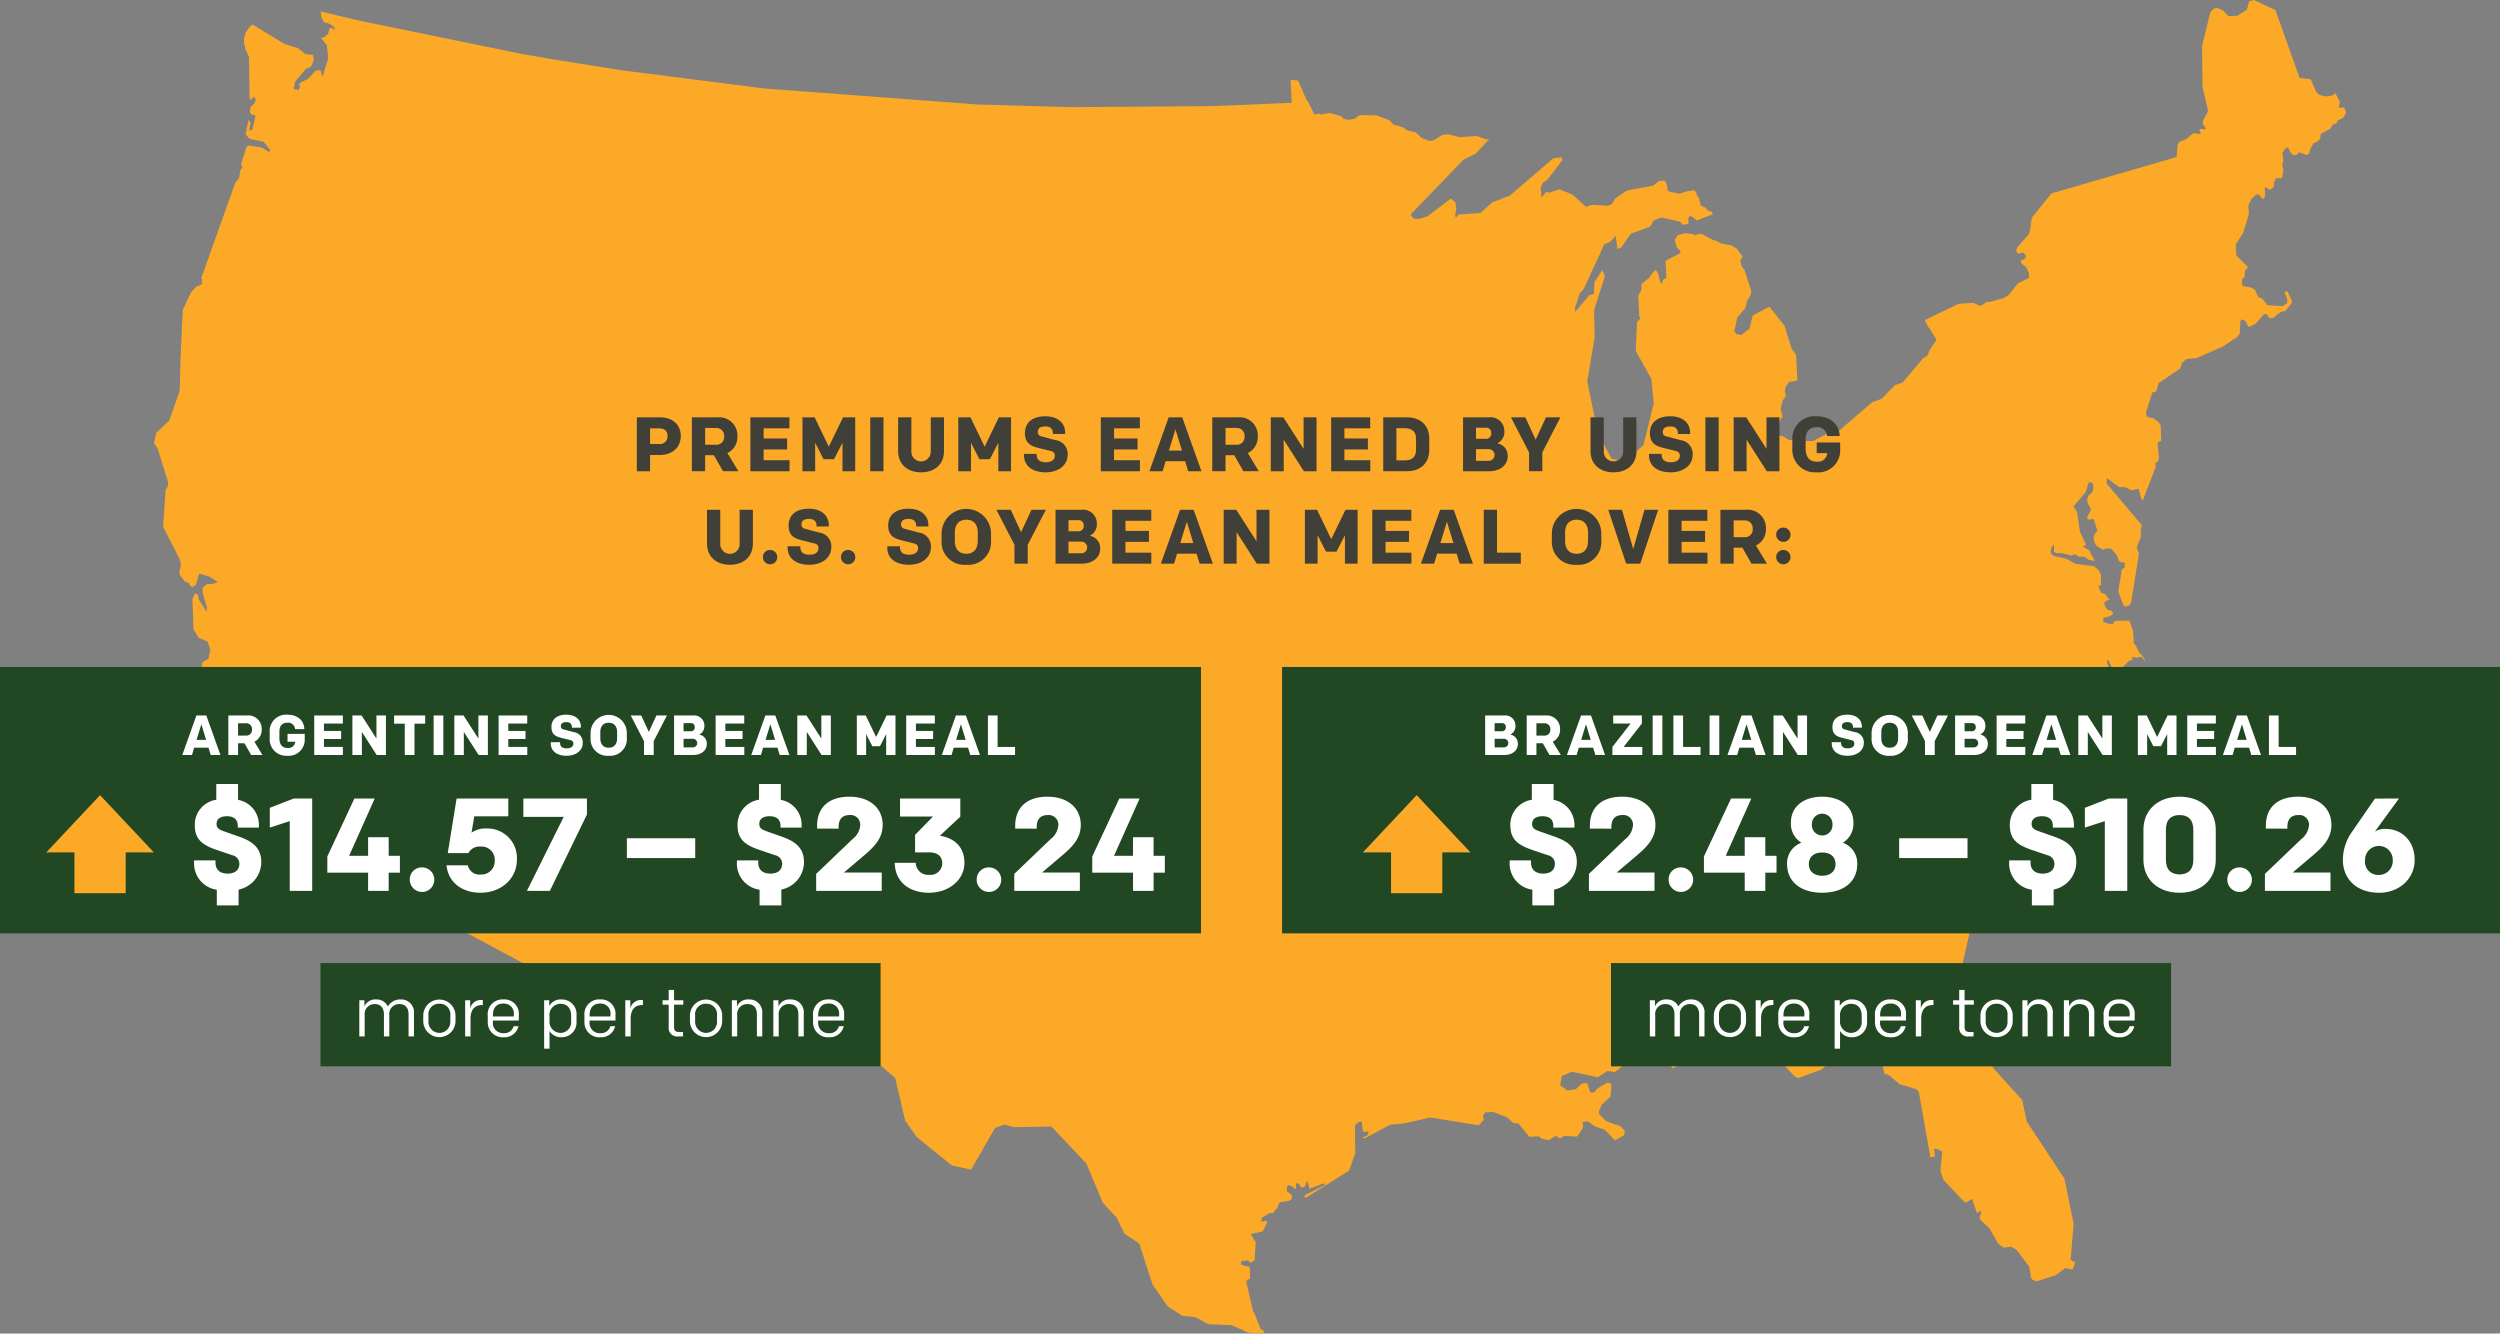 <svg id="Group_312" data-name="Group 312" xmlns="http://www.w3.org/2000/svg" xmlns:xlink="http://www.w3.org/1999/xlink" width="456.295" height="243.388" viewBox="0 0 456.295 243.388">
  <rect x="0" y="0" width="456.295" height="243.388" fill="#808080" stroke="none"/>
  <defs>
    <clipPath id="clip-path">
      <rect id="Rectangle_339" data-name="Rectangle 339" width="456.295" height="243.388" fill="none"/>
    </clipPath>
  </defs>
  <path id="Path_651" data-name="Path 651" d="M292.465,49.3l0,0ZM411.336,0l-.156.047-.68.212-.091.358-.3,1.169-1.8,1.108-1.6.031-.973-1.03-1.059-.447-.67.124-.6.72-1.493,6.131L402,15.881l.994,4.252-.082.39-.847,1.531.026.639v0l.451.623.018.267V23.6l-.993-.041-.125.1.255.794-1.389-.132-.883.727-.34.3-1.34.579-.316.613-.141,2.108-.591.179-21.4,6.22-.844.23-3.47,4.279-.008.023-.555,1.586.381-.724-.125.662-.311,1.578-2.084,2.352-.307.651v.013l.322.616.9-.231.483.353.075.537-.379.423-.474.031-.073.332.007.008.182.369.774.6.542,1.118-.02.9-1.992.927-1.635,2.1-1.041.641-2.458.7-.493-.04-1.239.78-1.264-.584-2.271.147-.031.014-.434.026-6.063,2.909.038.091-.114.06.426.7.179.439.281.311,1.23,2.028.015.029-1.263,1.837-.3.859-.4.406-.433.2-.4.477-3.29,3.874-.157.158-1.369.459-2.365,2.456-1.817.695-6.224,5.353-2.121.412-2.272,1.251-2.509.061-.39-.372-.963.208-.652-.068-1.071-.65-2.033-.39,1.809-3.079.148-.015-.327-1.316L325,74.666l.2-.888.172-.7.586-.793-.023-.033-.164-.88.119-.748.639-.9,1.532-.282-.008-.089-.236-4.584-.329-.483-.53-.745-1.233-4.062v-.005l-.01-.008-2.768-3.5L320,57.532l-.174.249-.475,2.152-1.511,1.2-.9-.155-.39-.494.522-2.522,1.492-1.737.314-1.312.608-.975.166-.813-1.227-3.784-.448-.637-.1-.145-.234-.955.279-.579.2-.1-1.082-1.5v0h-.006l-.952-.618-2-.4-.854-.47-.61-.117-1.779-1.007-.726-.155-.786.286-.273-.209-1.482-.189-1.376.376-.54.9.367,1.306v.016l.728.711-.179.4-2.6,1.348.168,3.123-.566.306-.34.828-.207-.364-.4-1.623-.01,0-.4-.616,0-.011-.527.453-.571.872-1.492,1.282L299.554,53l-.54.948.171,3.746.216.43-.613.651-.244,5.273,2.863,5.1.429,4.461-1.856,7.607-1.54,1.365h.031l-.1.083-.028,0-1.55,1.373-1.127.063-1.5-.385,0,.018-.026-.008-.007-.015L291.419,78.6l-.019-.089-.228-1.763-.114.011v-.021l.109-.008-1.408-6.84-.053-.29,1.349-8.048-.108-4.934,1.975-6.231-.457-1.089-.01,0-1.436,2.18-.1,2.155-.867.267-2.547,3-.075-.594.885-2.721.73-.841,3.829-8.27.373,0,.9-.558.764-.856.272,2.344h0l.007.005.652-.161,1.822-2.593,3.51-1.3.674-1.135,1.416-.529,3.3.755.176.164.439.414.981-.155-.021-.906.214-.563.669.262.629.581,2.927-1.118.039-.063-.171-.347,0,0,0-.006-.673-.252-.521-.573-.018-.021-.8-.325-.32-1.344-.4-.556-.156-.563-.35-.358-.008,0-.205.026-.072.021-.7.1-.052-.015-1.55.478-.119.031-2.107-.47-.2-1.295-.384-.652h-.005l-1.056.132-1.054.819-4.738.872-2.113,1.427-.669,1.05-.629.306-2.992-.164-1.086.363-2.445-2.233h-.015l-2.375-.959-1.838.6-.618-.11-.826,1.054-.15-1.912.47-.881.765-.5,2.658-3.517-.012-.581h-.014v0l-1.583.2-7.9,6.789-3.216,1.245-2.168,1.924-.054.016-3.858.27h-.085l-.455.562-.173-.28.227-1.406-.176-1.119-.807-.662H264.8l-.011,0-4.221,3.222-1.515.477-1.031-.039-.571-.745,9.675-10.022,2.229-1.09,2.474-2.68-.015-.007,0,0-.584.067-.773-.275-.992-.34-2.547.192-.508.036h-.019l-2.1-.55-1.138.163-.005.011,0,.006-1.412.916-.781.168,0-.007-.016.007-.3-.114-1.165-.454-1.077-1.039h0l-1.438-.3-.927-.617-1.729-.525-.679-.74-2.379-.91-.01-.006-3.044-.041h-.013l-.923.68-1.222.171h-.02l-.875-.21-.011-.151-.285-.256-2.15-.628-.34.062-.317.059-.991.164h-.016l-.171-.164h-.01l-.937.143v0l-.016,0-1.186-2.393-.2-.169-1.6-3.622h-.008l-1.333-.111v0l-.014,0,.218,4.182-13.537.563-1.335.039-25.418.187-5.784-.164-11.429-.337L139.614,16.16l-26.047-3.321L100.83,10.813,94.662,9.732,65.742,3.805,58.505,2.092v.013l0,.011.182,1.022.428.9.006.023.846.21.895.525.26.547-.169.11-.381-.367-.4.06-.3,1.056-.672.587-.532.1-.013.15v.006l1,1.185.252,2.4-1,3.294-.12-.052-.209-.89,0-.008-.262-.156-.711.081-1.368,1.49-1.274.628-.47.483.008.01-.008.005.317.2-.317.7-.891-.151.264-1.375,2.034-2.4.666-.179.266-.286.436-.994v-.011l-.127-1-1.358-.146-1.423-1.1-2.414-.735-5.737-3.5-.088-.064-.62.469-.631.937L44.542,7v.018l-.024.9.188.491.062.548.651,1.368.016.039.127,7.7h.005l.135.164.719-.6.281.665-.361.661-.576.548-.177.844H45.6l-.008,0,.128.384.35.241.486,0,.056.3L46.081,23.5l-.241.346-.376-.148.278-1.288V22.4l-.361-.532-.564,2.6v.014l.688.838,2.6.555.047.057,1.181,1.478-.236.323-1.244-.783-2.382-.379-.468.2v.006l-.047.156-.976,3.055.006.007V30l.282.449-.417.654-.214,1.365-.705.93L36.695,50.881l.215.055-.093,1-.946.328-.993,1.082-.985,2.092-.524,1.115-.415,8.739-.153,6-.291.836L30.9,76.748l-.748.709-1.632,1.562,0,.016-.007.007-.414,1.875.587.831.084.12.174.552,1.731,5.552,0,.725-.441.7v.015l-.013,0-.454,6.763,3.079,5.967.176,1.121-.221.817-.091.357.172.577.825,1.1.8.316.14.445.434.264.527-.256.192-.273L36.272,105l.088-.3,1.853.531,1.545,1.023-1.031.351-.882-.016-.857.659v.022h0l-.009.882.79,2.744-.05.75-1.477-2.276-.1-.828-.562-.26-.439,1v.013l-.008.006.169,5.5.928,1.586,1.685.745.478,1.508-.35,1.62-1.088.576v.008h-.008l-.295,1.846,5.17,10.352.745.633-.217,1.6.989.855.514,1.155.026.353-.507.921-.008.016-.27,3.358.2.611,3.436,1.56,1.52,1.269.778-.274.88.336,2.4,1.821.431,1.033,2.759,1.97.413.682.625-.793.623.1,1.457,1.7.013,1.543.121.308,1.942.6,5.021,6.551.578,1.553-.114,4.991,18.373,1.558.062.914,7.677,4.127L114,185.765l.488.047,15.17,1.586,6.041.541.6.062v-.006h.008l.421-4.565,13.485.921,2.111,1.376.947,2.007,1.859.982,1.222,1.981,7.04,6.062L165.2,204.5l2.109,3.019,6.421,5.2,3.512.766.011-.013,4.366-7.614,1.728-.6,1.7.472,6.858-.114,6.376,6.749,3.006,7.17,2.531,2.725,1.4,2.9,2.725,1.819,2.419,7.485,2.765,3.982,2.677,1.728,2.313.211,2.378,1.29,4.311.2,3.037,1.349,2.783.156.012-.016h0l.131-.345-.722-.522-1.094-2.824-.227-.262-1.283-5.586.693-.494v-.007l.021-.016-.034-1.856-.2-.268-1.007-.214-.447-.258.149-.568,1.144-.1.486.449.727-.511v-.017l.015,0,.2-3.239-.916-1.485,2.213-.494.006-.009,0-.006.774-1.587-.122-.388-.9.269.029-.727,1.483-.927.553.076.015-.015.862-1.07.146-.56.3-.393,1.516-.179.587-.361v-.008l.007-.007.085-.7-.928-.7-.026-.737.225-.452.79.3.508.441.128-.1v0l.021-.013-.032-.67.167-.3.35.109.464.716.223.015.478-.264v0l.013-.011.216-.7.22-.156.356,1.334,2.461-.942.358.044-.122.28-3.393,1.7-.008.013-.007,0-.283.414.332.139,7.86-4.939.006-.006.018-.01,1.15-3.219-.086-4.969.179-.205.239-.267.462-.269.379.015.207,1.8h1.1l-.252.647-.9.446v.007l-.023.011.33.133,4.72-2.492.155-.031,2.531-.248,4.392-1,.247-.051,8.839,1.412.023-.013.893-.972-.129-.846.4-.516,1.463-.09,2.536,1.006,1.111,1.008.987.127,1.953,2.4,1.749-.073.5.413,1.329.268,1.2-.767.859.47.74-.475,2.345.127.01-.015h.008l.937-1.394.163-.509-.173-.571.233-.223.8-.082,1.209.912,1.856.628,1.852,1.947,1.663-.926v-.008l.013-.013.166-.726-.809-.894-2.664-.965-1.28-1.331-.021-.4.538-1.267,1.612-1.476.156-2.207-.382-.3-.363-.047-1.68.989-.005,0-.021.011-.8.849-.615-.021-.563-1.7-.377-.052-.61.127-.011.013H288.7l-1.078,1-1.5.252-1.353-.945.275-1.687,1.846-.808,4.745,1.008,1.768-1.155,1.313.213.33-.245,1.319-1,6.391-.277.534-.407.021-.016.675-5.075,1.226,4.812-.268,1.057.275.46,4.416-1.726.013-.011,0,0,1.084-1.412.795-.226.01-.013.005-.006.664-.729.206,0,.08.361-.3,1.194,5.989-1.658.719.136-.005.536-.441.272-.024.012.14.227,7.046,2.417,1.83,2.014.711.415,4.176-1.534.021-.018h0l1.938-1.454.909-.189.021,0,.005-.008.12-.114-.031-.8.7-.7,2.13-.333,1.6.322,3.014,2.336.861.252.335,1.436.836.254,1.908,1.648,3.071.911.449.5,2.087,11.774.115.129.727-.1-.07-.808-.058-.659.683.126.781.437-.319,3.491v.023l.522,1.6,3.834,4.078.335.1,1.08-.673.892,2.583.689-.373.16.091-.3.8-.023.594,1.75,1.7,1.63,2.811.963.7,1.365-.174,1.044.621,2.284,3.078.309,1.975.2.3.768.366,3.526-1.124,1.767-1.323,1.335.3.475-1.308h0l0-.017-.84-.442.541-6.61,0-.017-1.671-8.227-6.864-10.4-.843-3.94-5.142-5.669-6.321-12.341.194-.936-.008,0v0l-.42-2.394,2.479-10.915.441-.187v0h0l-.314-.753.117-.331,1.17-1.006.745-.146.314-.765h0l-1.4-1.667-.153-.368.012-.068L360.9,163l4.558-.932.642-.358,2.675-3.487.328-.073.555-.622.083-.829.018-.242,1.2-.734.031-.02.467-.621.221-.285v-.005l.195-1.028-.509-.735.025-.023.7-.836,1.267-3.165,1.723-1.378v-.005l.005-.008.068-.7,2.173-.93.971-.413,2.367-1.894.041-.9.4-.9.428-.626.464-1.368.006-.028,3.214-3.017,1.172-.361,1.725-.522,1.78-1.887.049-.9-.3-.978h-.02l-1.236.056-.631.486-.049.325-.158-.338-.12-.8.494-.8.088-.662.522-.8-.008-.007-.392-.254-.263-.182v.008l-1.738-.3-.7-.12,1.747-.4.716-1,.55.837h.011l.434-.059.132-.026.6.522h0l1.394-.39.7-.659.851-2.059.643-.705-.734-2.083-.807-.742h-.006l-.467.947-.314,1.62-.12.032-.415-.5-.626-1.729h-.005v0l-3.288,1.459-.9.034-.994-3.1.2-.431.916,1.81.076.036.508.237.743-.189,1.679-1.712.566-.08-.1-.556.924.111.789-.174.732.919.005.011-.005-.125-.508-.958h-.006v0l-.171-.171-.516-.514-.536-1.2-.007-.008h-.005l-.353-.314-.146-2.4-.656-1.816v0l-2.5.037-.308.148-.221.439-.847-.071-.867-.322-.052-.719,1.343-.379.518-.413-.336-.526,0,0-.777-.186-.443-.751-.109-.538.47-.407.5-.1-.007-.008h.005l-.8-1.045-.74-.253-.35-.817-.154-.36.486-.252-.008-1.789-.342-.84h0l-.941-.785-3.4-.454-1.583-.885-2.464-.568-.3-.335-.049-.128-.093-.249.184-.94.431-.371-.018,1.275-.008.038.008.008.376.226,1.057,0,1.668.441.785-.226.617.413,1.031.031.888.576,1.03.218-1.067-2.03h0l-.006-.01-1.189-.646.647-.229-.013-.161-1.077-2.282-.543-3.665v-.01l-.653-.945,2.258-2.627.521-1.757.3-.053.392.213.174.267-.055.839-.194.574-.605.505-.311.853.108.5.054.235.463.64.044.561-.687,1.329v.011l.338.334.748-.158.21.194.615,1.973-.488.608-.2.569.057.719.013,0,.4.8,1.108.768,1.106-.263.605.134,1.005,1.274.3.906.01,0v0l.393.246.685.078-.021.856-.522.375-.649,4.039.956,2.507.373.265.667-.241.351-.481,1.43-8.971-.4-1.21.747-1.835-.028-1.215.224-.924-.008-.011-6.419-7.6,0-1,2.29,1.638,1.171.031,1.037.587,1.341-.3.456,1.762,0,.007h.007l.2.27.067.1.008.015,2.394-6.2-.166-.525.587-.522.147-.425-.218-2.29-.034-.42.052-.182.078-.229.325.034.212-.184-.1-2.78,0,0-.352-.579-.927-.7-1.06-.212-.207-.229-.156-.561.015-.078,1.151-3.641.734-.211.389-1.49.008.005,3.985-2.7.3-1,.514-.451.3-.26.888-.093.989-.088,4.709-2.077,2.546-1.657.1-.056.182-.25.331-.438.1-2.2.148-.273.064-.111.663.216.56,1.084.011.024.272-.057.229-.032.921-.516.437-.514.989-1.119.482-.059.577.786.407-.075.275-.032.47-.387.9-.693.47-.091.29-.041,1.171-1.368.024-.091.092-.314-.773-1.666-.005-.023-.233-.187-.237.124-.109.046v.011l.493,1.441-.033.519-.013.063-.828.537-1.137-.07-1.654-.12-.976-1.246-.675-.234-.605-1.313-.329-.195-.39-.244-1.342-.189-.223-.18-.109-.695.151-.563.352-.3.12-1.21.514-.519v-.013l-2.137-2.17-.109-2.032,1.374-2.127,1.03-3.413-.1-1.189-.023-.265.563-1.262.851-.825.475-.033.7.773.263.011.233-.66v0l-.078-1.269.272-.153.533.467.316-.106.483-.385.141-1.025.342-.6.9.022.2-.2.218-1.275v-.011l-.2-.87.179-.97v0l-.164-1.3.428-.7.368-.288.263.006.371.812.493.548.623-.016.515-.47,1.422.484.454-.382.133-.708.625-1.068.584-.208.618-.61.1-.851,1.791-1,.283-.628.8-.381.268-.5.916-.421.519-.815v-.008l-.033-.612-.375-.511-.794.124-.046-.311.176-.816-.95-1.825v.008l.023.382-.5.275-1.116.179-1.212-.282-.532-.463-1.047-2.4-2.027-.223-4.4-12.393L411.359,0Z" fill="#fba927"/>
  <g id="Group_311" data-name="Group 311">
    <g id="Group_310" data-name="Group 310" clip-path="url(#clip-path)">
      <path id="Path_652" data-name="Path 652" d="M118.649,83.044v2.965h-2.418V76.172h4.2c2.319,0,3.822,1.335,3.822,3.4s-1.531,3.471-3.822,3.471Zm1.644-4.862h-1.644v2.853h1.644a1.37,1.37,0,0,0,1.546-1.462c0-.843-.478-1.391-1.546-1.391" fill="#414038"/>
      <path id="Path_653" data-name="Path 653" d="M130.291,83.086H128.7v2.922h-2.418V76.172h4.624a3.328,3.328,0,0,1,3.682,3.47,3.236,3.236,0,0,1-1.827,3.05l2.01,3.316h-2.811Zm.337-4.975H128.7v3.063h1.925a1.4,1.4,0,0,0,1.546-1.5,1.422,1.422,0,0,0-1.546-1.56" fill="#414038"/>
      <path id="Path_654" data-name="Path 654" d="M136.958,76.172h7.125v2.01h-4.707v1.841h4.286v2.009h-4.286V84H144.1v2.01h-7.14Z" fill="#414038"/>
      <path id="Path_655" data-name="Path 655" d="M153.869,76.172h2.221v9.837h-2.32v-5.2l-1.546,3.007h-1.911l-1.531-3.007v5.2h-2.319V76.172h2.22l2.586,5.354Z" fill="#414038"/>
      <rect id="Rectangle_328" data-name="Rectangle 328" width="2.417" height="9.837" transform="translate(158.835 76.172)" fill="#414038"/>
      <path id="Path_656" data-name="Path 656" d="M169.884,76.172H172.3v6.169c0,2.305-1.616,3.865-4.188,3.865s-4.188-1.56-4.188-3.865V76.172h2.418V82.4a1.771,1.771,0,1,0,3.541,0Z" fill="#414038"/>
      <path id="Path_657" data-name="Path 657" d="M182.313,76.172h2.221v9.837h-2.32v-5.2l-1.545,3.007h-1.912l-1.531-3.007v5.2h-2.319V76.172h2.22l2.586,5.354Z" fill="#414038"/>
      <path id="Path_658" data-name="Path 658" d="M190.85,86.206c-2.361,0-3.949-1.125-3.949-3.106v-.267h2.318v.2c0,.829.534,1.336,1.645,1.336,1,0,1.658-.408,1.658-1.167a.808.808,0,0,0-.675-.871l-2.459-.618c-1.532-.38-2.319-1.055-2.319-2.656,0-1.953,1.391-3.078,3.724-3.078,2.206,0,3.612,1.195,3.612,2.994v.238H192.17v-.169c0-.66-.365-1.208-1.377-1.208-.842,0-1.377.295-1.377,1a.749.749,0,0,0,.632.8l2.614.7a2.527,2.527,0,0,1,2.207,2.656c0,1.968-1.743,3.219-4.019,3.219" fill="#414038"/>
      <path id="Path_659" data-name="Path 659" d="M200.918,76.172h7.125v2.01h-4.707v1.841h4.286v2.009h-4.286V84h4.722v2.01h-7.14Z" fill="#414038"/>
      <path id="Path_660" data-name="Path 660" d="M216.312,84.181h-3.556l-.548,1.828h-2.417l3.513-9.837h2.474l3.513,9.837h-2.417Zm-2.965-1.938h2.375l-1.181-3.894Z" fill="#414038"/>
      <path id="Path_661" data-name="Path 661" d="M225.27,83.086h-1.588v2.922h-2.418V76.172h4.624a3.328,3.328,0,0,1,3.682,3.47,3.236,3.236,0,0,1-1.827,3.05l2.01,3.316h-2.811Zm.337-4.975h-1.925v3.063h1.925a1.4,1.4,0,0,0,1.546-1.5,1.422,1.422,0,0,0-1.546-1.56" fill="#414038"/>
      <path id="Path_662" data-name="Path 662" d="M237.979,86.009,234.3,80.261v5.748h-2.361V76.172h2.291l3.7,5.748V76.172h2.361v9.837Z" fill="#414038"/>
      <path id="Path_663" data-name="Path 663" d="M242.959,76.172h7.125v2.01h-4.707v1.841h4.286v2.009h-4.286V84H250.1v2.01h-7.14Z" fill="#414038"/>
      <path id="Path_664" data-name="Path 664" d="M256.765,76.172c2.712,0,4.1,1.645,4.1,3.907V82.1c0,2.263-1.392,3.905-4.1,3.905h-4.3V76.172Zm1.687,3.892c0-1.25-.661-1.91-2.122-1.91h-1.462v5.874h1.462c1.461,0,2.122-.66,2.122-1.911Z" fill="#414038"/>
      <path id="Path_665" data-name="Path 665" d="M271.8,86.009H267.03V76.172h4.708a2.525,2.525,0,0,1,2.839,2.516,2.325,2.325,0,0,1-1.293,2.234,2.274,2.274,0,0,1,1.9,2.333c0,1.687-1.448,2.754-3.387,2.754m-.605-5.916a.937.937,0,0,0,.984-1.055.912.912,0,0,0-1.012-.968h-1.77v2.023Zm.478,1.883h-2.276v2.137h2.318a1.069,1.069,0,1,0-.042-2.137" fill="#414038"/>
      <path id="Path_666" data-name="Path 666" d="M281.5,82.566v3.442H279.08V82.566l-3.3-6.395H278.4l1.884,4.089,1.883-4.089H284.8Z" fill="#414038"/>
      <path id="Path_667" data-name="Path 667" d="M296.26,76.172h2.417v6.169c0,2.305-1.616,3.865-4.188,3.865s-4.188-1.56-4.188-3.865V76.172h2.418V82.4a1.771,1.771,0,1,0,3.541,0Z" fill="#414038"/>
      <path id="Path_668" data-name="Path 668" d="M304.923,86.206c-2.361,0-3.949-1.125-3.949-3.106v-.267h2.318v.2c0,.829.534,1.336,1.645,1.336,1,0,1.658-.408,1.658-1.167a.808.808,0,0,0-.675-.871l-2.459-.618c-1.532-.38-2.319-1.055-2.319-2.656,0-1.953,1.391-3.078,3.724-3.078,2.206,0,3.612,1.195,3.612,2.994v.238h-2.235v-.169c0-.66-.365-1.208-1.377-1.208-.842,0-1.377.295-1.377,1a.749.749,0,0,0,.632.8l2.614.7a2.527,2.527,0,0,1,2.207,2.656c0,1.968-1.743,3.219-4.019,3.219" fill="#414038"/>
      <rect id="Rectangle_329" data-name="Rectangle 329" width="2.417" height="9.837" transform="translate(311.265 76.172)" fill="#414038"/>
      <path id="Path_669" data-name="Path 669" d="M322.468,86.009l-3.682-5.748v5.748h-2.361V76.172h2.291l3.7,5.748V76.172h2.361v9.837Z" fill="#414038"/>
      <path id="Path_670" data-name="Path 670" d="M333.464,79.572a1.722,1.722,0,0,0-1.869-1.6c-1.35,0-2.038.746-2.038,2.305v1.546c0,1.419.562,2.445,2.038,2.445a1.69,1.69,0,0,0,1.9-1.56H331.58V80.753h4.286v1.391a3.992,3.992,0,0,1-4.328,4.062,4.125,4.125,0,0,1-4.4-4.442V80.387a4.089,4.089,0,0,1,4.385-4.413c2.627,0,4.187,1.5,4.244,3.6Z" fill="#414038"/>
      <path id="Path_671" data-name="Path 671" d="M135,93.045h2.416v6.169c0,2.305-1.616,3.864-4.188,3.864s-4.188-1.559-4.188-3.864V93.045h2.419v6.226a1.771,1.771,0,1,0,3.541,0Z" fill="#414038"/>
      <path id="Path_672" data-name="Path 672" d="M140.571,100.38a1.307,1.307,0,1,1-1.32,1.308,1.274,1.274,0,0,1,1.32-1.308" fill="#414038"/>
      <path id="Path_673" data-name="Path 673" d="M147.713,103.078c-2.361,0-3.949-1.124-3.949-3.105v-.267h2.318v.2c0,.829.534,1.335,1.645,1.335,1,0,1.658-.407,1.658-1.166a.808.808,0,0,0-.675-.871l-2.459-.619c-1.532-.379-2.319-1.054-2.319-2.655,0-1.954,1.391-3.078,3.724-3.078,2.206,0,3.612,1.194,3.612,2.993v.239h-2.235v-.169c0-.66-.365-1.208-1.377-1.208-.842,0-1.377.295-1.377,1a.75.75,0,0,0,.632.8l2.614.7a2.527,2.527,0,0,1,2.207,2.656c0,1.968-1.743,3.218-4.019,3.218" fill="#414038"/>
      <path id="Path_674" data-name="Path 674" d="M154.814,100.38a1.307,1.307,0,1,1-1.32,1.308,1.274,1.274,0,0,1,1.32-1.308" fill="#414038"/>
      <path id="Path_675" data-name="Path 675" d="M165.893,103.078c-2.361,0-3.949-1.124-3.949-3.105v-.267h2.318v.2c0,.829.534,1.335,1.645,1.335,1,0,1.658-.407,1.658-1.166a.808.808,0,0,0-.675-.871l-2.459-.619c-1.532-.379-2.319-1.054-2.319-2.655,0-1.954,1.391-3.078,3.724-3.078,2.206,0,3.612,1.194,3.612,2.993v.239h-2.235v-.169c0-.66-.365-1.208-1.377-1.208-.842,0-1.377.295-1.377,1a.75.75,0,0,0,.632.8l2.614.7a2.527,2.527,0,0,1,2.207,2.656c0,1.968-1.743,3.218-4.019,3.218" fill="#414038"/>
      <path id="Path_676" data-name="Path 676" d="M176.368,103.079a4.169,4.169,0,0,1-4.511-4.483V97.332a4.512,4.512,0,0,1,9.023,0V98.6a4.169,4.169,0,0,1-4.512,4.483m0-8.222c-1.4,0-2.094.942-2.094,2.347v1.518c0,1.406.689,2.348,2.094,2.348s2.094-.942,2.094-2.348V97.2c0-1.4-.689-2.347-2.094-2.347" fill="#414038"/>
      <path id="Path_677" data-name="Path 677" d="M187.574,99.439v3.443h-2.417V99.439l-3.3-6.394h2.628l1.884,4.089,1.883-4.089h2.628Z" fill="#414038"/>
      <path id="Path_678" data-name="Path 678" d="M197.417,102.882h-4.765V93.045h4.707a2.526,2.526,0,0,1,2.84,2.515,2.327,2.327,0,0,1-1.293,2.235,2.273,2.273,0,0,1,1.9,2.332c0,1.687-1.448,2.755-3.386,2.755m-.606-5.916a.937.937,0,0,0,.985-1.055.913.913,0,0,0-1.013-.969h-1.769v2.024Zm.479,1.883h-2.276v2.136h2.317a1.069,1.069,0,1,0-.041-2.136" fill="#414038"/>
      <path id="Path_679" data-name="Path 679" d="M203,93.045h7.125v2.009h-4.707V96.9H209.7V98.9h-4.286v1.968h4.722v2.01H203Z" fill="#414038"/>
      <path id="Path_680" data-name="Path 680" d="M218.394,101.054h-3.556l-.548,1.828h-2.417l3.513-9.837h2.474l3.513,9.837h-2.417Zm-2.965-1.939H217.8l-1.181-3.893Z" fill="#414038"/>
      <path id="Path_681" data-name="Path 681" d="M229.388,102.882l-3.682-5.748v5.748h-2.361V93.045h2.291l3.7,5.747V93.045h2.361v9.837Z" fill="#414038"/>
      <path id="Path_682" data-name="Path 682" d="M245.572,93.045h2.221v9.837h-2.32v-5.2l-1.546,3.008h-1.911l-1.531-3.008v5.2h-2.319V93.045h2.22l2.586,5.354Z" fill="#414038"/>
      <path id="Path_683" data-name="Path 683" d="M250.468,93.045h7.125v2.009h-4.707V96.9h4.286V98.9h-4.286v1.968h4.722v2.01h-7.14Z" fill="#414038"/>
      <path id="Path_684" data-name="Path 684" d="M265.862,101.054h-3.556l-.548,1.828h-2.417l3.513-9.837h2.474l3.513,9.837h-2.417ZM262.9,99.115h2.375l-1.181-3.893Z" fill="#414038"/>
      <path id="Path_685" data-name="Path 685" d="M273.232,93.045v7.827h4.342v2.01h-6.76V93.045Z" fill="#414038"/>
      <path id="Path_686" data-name="Path 686" d="M287.754,103.079a4.169,4.169,0,0,1-4.511-4.483V97.332a4.512,4.512,0,0,1,9.023,0V98.6a4.169,4.169,0,0,1-4.512,4.483m0-8.222c-1.4,0-2.094.942-2.094,2.347v1.518c0,1.406.689,2.348,2.094,2.348s2.094-.942,2.094-2.348V97.2c0-1.4-.689-2.347-2.094-2.347" fill="#414038"/>
      <path id="Path_687" data-name="Path 687" d="M299.382,102.882H296.8l-3.26-9.837h2.5l2.052,7.181,2.052-7.181h2.5Z" fill="#414038"/>
      <path id="Path_688" data-name="Path 688" d="M304.5,93.045h7.125v2.009H306.92V96.9h4.286V98.9H306.92v1.968h4.722v2.01H304.5Z" fill="#414038"/>
      <path id="Path_689" data-name="Path 689" d="M318.014,99.96h-1.588v2.922h-2.418V93.046h4.624a3.328,3.328,0,0,1,3.682,3.47,3.236,3.236,0,0,1-1.827,3.05l2.01,3.316h-2.811Zm.337-4.976h-1.925v3.064h1.925a1.4,1.4,0,0,0,1.546-1.5,1.423,1.423,0,0,0-1.546-1.561" fill="#414038"/>
      <path id="Path_690" data-name="Path 690" d="M325.509,96.291a1.307,1.307,0,1,1-1.32,1.307,1.274,1.274,0,0,1,1.32-1.307m0,4.089a1.307,1.307,0,1,1-1.32,1.308,1.274,1.274,0,0,1,1.32-1.308" fill="#414038"/>
      <rect id="Rectangle_330" data-name="Rectangle 330" width="102.224" height="18.846" transform="translate(58.493 175.78)" fill="#214822"/>
      <path id="Path_691" data-name="Path 691" d="M65.581,182.571h.928v1.12a2.167,2.167,0,0,1,2.176-1.274,2.212,2.212,0,0,1,2.1,1.288,2.618,2.618,0,0,1,2.4-1.288,2.334,2.334,0,0,1,2.369,2.588v4.16H74.57v-4.019c0-1.12-.553-1.88-1.635-1.88a1.8,1.8,0,0,0-1.88,2.023v3.876h-.979v-4.019c0-1.12-.554-1.88-1.636-1.88a1.8,1.8,0,0,0-1.88,2.023v3.876h-.979Z" fill="#fff"/>
      <path id="Path_692" data-name="Path 692" d="M77.253,186.409v-1.082a2.943,2.943,0,0,1,5.885,0v1.082a2.943,2.943,0,0,1-5.885,0M80.2,183.2a1.92,1.92,0,0,0-2,2.138V186.4a2,2,0,1,0,3.993,0V185.34a1.92,1.92,0,0,0-2-2.138" fill="#fff"/>
      <path id="Path_693" data-name="Path 693" d="M84.9,182.571h.915v1.52a1.955,1.955,0,0,1,2.15-1.559h.155v.915h-.194c-1.249,0-2.047.824-2.047,2.485v3.233H84.9Z" fill="#fff"/>
      <path id="Path_694" data-name="Path 694" d="M89.024,186.448v-1.056a2.694,2.694,0,0,1,2.872-2.975,2.623,2.623,0,0,1,2.795,2.873v.978H89.964v.232a1.859,1.859,0,0,0,1.971,2.073A1.747,1.747,0,0,0,93.75,187.3h.876a2.6,2.6,0,0,1-2.691,2.022,2.721,2.721,0,0,1-2.911-2.872m.94-.927h3.813v-.31a1.806,1.806,0,0,0-1.881-2.046c-1.416,0-1.932.939-1.932,2.15Z" fill="#fff"/>
      <path id="Path_695" data-name="Path 695" d="M99.314,191.406v-8.835h.928v1.03a2.457,2.457,0,0,1,2.228-1.184,2.689,2.689,0,0,1,2.756,2.949v1a2.705,2.705,0,0,1-2.73,2.949,2.468,2.468,0,0,1-2.2-1.133v3.22Zm4.933-6c0-1.21-.579-2.189-1.944-2.189a2.022,2.022,0,0,0-2.01,2.266v.851a2.039,2.039,0,0,0,2.022,2.189,1.961,1.961,0,0,0,1.932-2.189Z" fill="#fff"/>
      <path id="Path_696" data-name="Path 696" d="M106.671,186.448v-1.056a2.694,2.694,0,0,1,2.871-2.975,2.623,2.623,0,0,1,2.795,2.873v.978H107.61v.232a1.859,1.859,0,0,0,1.971,2.073A1.747,1.747,0,0,0,111.4,187.3h.876a2.6,2.6,0,0,1-2.691,2.022,2.72,2.72,0,0,1-2.91-2.872m.939-.927h3.813v-.31a1.806,1.806,0,0,0-1.881-2.046c-1.416,0-1.932.939-1.932,2.15Z" fill="#fff"/>
      <path id="Path_697" data-name="Path 697" d="M114.127,182.571h.914v1.52a1.957,1.957,0,0,1,2.151-1.559h.155v.915h-.194c-1.249,0-2.047.824-2.047,2.485v3.233h-.979Z" fill="#fff"/>
      <path id="Path_698" data-name="Path 698" d="M123.838,189.165a1.556,1.556,0,0,1-1.79-1.751V183.37h-1.12v-.8h1.12v-1.893h.978v1.893h1.688v.8h-1.688v4.044c0,.669.246.952.98.952h.656v.8Z" fill="#fff"/>
      <path id="Path_699" data-name="Path 699" d="M125.926,186.409v-1.082a2.943,2.943,0,0,1,5.885,0v1.082a2.943,2.943,0,0,1-5.885,0m2.948-3.207a1.92,1.92,0,0,0-2,2.138V186.4a2,2,0,1,0,3.993,0V185.34a1.92,1.92,0,0,0-2-2.138" fill="#fff"/>
      <path id="Path_700" data-name="Path 700" d="M133.577,182.571h.928v1.12a2.2,2.2,0,0,1,2.2-1.274,2.34,2.34,0,0,1,2.421,2.588v4.16h-.979v-4.019c0-1.12-.5-1.88-1.687-1.88a1.813,1.813,0,0,0-1.906,2.023v3.876h-.979Z" fill="#fff"/>
      <path id="Path_701" data-name="Path 701" d="M141.15,182.571h.928v1.12a2.2,2.2,0,0,1,2.2-1.274,2.34,2.34,0,0,1,2.421,2.588v4.16h-.979v-4.019c0-1.12-.5-1.88-1.687-1.88a1.813,1.813,0,0,0-1.906,2.023v3.876h-.979Z" fill="#fff"/>
      <path id="Path_702" data-name="Path 702" d="M148.4,186.448v-1.056a2.694,2.694,0,0,1,2.871-2.975,2.623,2.623,0,0,1,2.795,2.873v.978h-4.727v.232a1.859,1.859,0,0,0,1.971,2.073,1.747,1.747,0,0,0,1.815-1.275H154a2.6,2.6,0,0,1-2.691,2.022,2.72,2.72,0,0,1-2.91-2.872m.939-.927h3.813v-.31a1.806,1.806,0,0,0-1.881-2.046c-1.416,0-1.932.939-1.932,2.15Z" fill="#fff"/>
      <rect id="Rectangle_331" data-name="Rectangle 331" width="102.224" height="18.846" transform="translate(294.038 175.78)" fill="#214822"/>
      <path id="Path_703" data-name="Path 703" d="M301.126,182.571h.928v1.12a2.168,2.168,0,0,1,2.176-1.274,2.212,2.212,0,0,1,2.1,1.288,2.618,2.618,0,0,1,2.4-1.288,2.334,2.334,0,0,1,2.369,2.588v4.16h-.979v-4.019c0-1.12-.553-1.88-1.635-1.88a1.8,1.8,0,0,0-1.88,2.023v3.876h-.979v-4.019c0-1.12-.554-1.88-1.636-1.88a1.8,1.8,0,0,0-1.88,2.023v3.876h-.979Z" fill="#fff"/>
      <path id="Path_704" data-name="Path 704" d="M312.8,186.409v-1.082a2.943,2.943,0,0,1,5.885,0v1.082a2.943,2.943,0,0,1-5.885,0m2.948-3.207a1.92,1.92,0,0,0-2,2.138V186.4a2,2,0,1,0,3.993,0V185.34a1.92,1.92,0,0,0-2-2.138" fill="#fff"/>
      <path id="Path_705" data-name="Path 705" d="M320.447,182.571h.915v1.52a1.955,1.955,0,0,1,2.15-1.559h.155v.915h-.194c-1.249,0-2.047.824-2.047,2.485v3.233h-.979Z" fill="#fff"/>
      <path id="Path_706" data-name="Path 706" d="M324.569,186.448v-1.056a2.694,2.694,0,0,1,2.872-2.975,2.623,2.623,0,0,1,2.795,2.873v.978h-4.727v.232a1.859,1.859,0,0,0,1.971,2.073A1.747,1.747,0,0,0,329.3,187.3h.876a2.6,2.6,0,0,1-2.691,2.022,2.721,2.721,0,0,1-2.911-2.872m.94-.927h3.813v-.31a1.806,1.806,0,0,0-1.881-2.046c-1.416,0-1.932.939-1.932,2.15Z" fill="#fff"/>
      <path id="Path_707" data-name="Path 707" d="M334.859,191.406v-8.835h.928v1.03a2.457,2.457,0,0,1,2.228-1.184,2.689,2.689,0,0,1,2.756,2.949v1a2.705,2.705,0,0,1-2.73,2.949,2.468,2.468,0,0,1-2.2-1.133v3.22Zm4.933-6c0-1.21-.579-2.189-1.944-2.189a2.022,2.022,0,0,0-2.01,2.266v.851a2.039,2.039,0,0,0,2.022,2.189,1.961,1.961,0,0,0,1.932-2.189Z" fill="#fff"/>
      <path id="Path_708" data-name="Path 708" d="M342.216,186.448v-1.056a2.694,2.694,0,0,1,2.871-2.975,2.623,2.623,0,0,1,2.795,2.873v.978h-4.727v.232a1.859,1.859,0,0,0,1.971,2.073,1.747,1.747,0,0,0,1.815-1.275h.876a2.6,2.6,0,0,1-2.691,2.022,2.72,2.72,0,0,1-2.91-2.872m.939-.927h3.813v-.31a1.806,1.806,0,0,0-1.881-2.046c-1.416,0-1.932.939-1.932,2.15Z" fill="#fff"/>
      <path id="Path_709" data-name="Path 709" d="M349.672,182.571h.914v1.52a1.957,1.957,0,0,1,2.151-1.559h.155v.915H352.7c-1.249,0-2.047.824-2.047,2.485v3.233h-.979Z" fill="#fff"/>
      <path id="Path_710" data-name="Path 710" d="M359.383,189.165a1.556,1.556,0,0,1-1.79-1.751V183.37h-1.12v-.8h1.12v-1.893h.978v1.893h1.688v.8h-1.688v4.044c0,.669.246.952.98.952h.656v.8Z" fill="#fff"/>
      <path id="Path_711" data-name="Path 711" d="M361.471,186.409v-1.082a2.943,2.943,0,0,1,5.885,0v1.082a2.943,2.943,0,0,1-5.885,0m2.948-3.207a1.92,1.92,0,0,0-2,2.138V186.4a2,2,0,1,0,3.993,0V185.34a1.92,1.92,0,0,0-2-2.138" fill="#fff"/>
      <path id="Path_712" data-name="Path 712" d="M369.122,182.571h.928v1.12a2.2,2.2,0,0,1,2.2-1.274,2.34,2.34,0,0,1,2.421,2.588v4.16h-.979v-4.019c0-1.12-.5-1.88-1.687-1.88a1.813,1.813,0,0,0-1.906,2.023v3.876h-.979Z" fill="#fff"/>
      <path id="Path_713" data-name="Path 713" d="M376.7,182.571h.928v1.12a2.2,2.2,0,0,1,2.2-1.274,2.34,2.34,0,0,1,2.421,2.588v4.16h-.979v-4.019c0-1.12-.5-1.88-1.687-1.88a1.813,1.813,0,0,0-1.906,2.023v3.876H376.7Z" fill="#fff"/>
      <path id="Path_714" data-name="Path 714" d="M383.948,186.448v-1.056a2.694,2.694,0,0,1,2.871-2.975,2.623,2.623,0,0,1,2.8,2.873v.978h-4.727v.232a1.859,1.859,0,0,0,1.971,2.073,1.747,1.747,0,0,0,1.815-1.275h.876a2.6,2.6,0,0,1-2.691,2.022,2.72,2.72,0,0,1-2.91-2.872m.939-.927H388.7v-.31a1.806,1.806,0,0,0-1.881-2.046c-1.416,0-1.932.939-1.932,2.15Z" fill="#fff"/>
      <rect id="Rectangle_332" data-name="Rectangle 332" width="219.21" height="48.626" transform="translate(0 121.733)" fill="#214822"/>
      <path id="Path_715" data-name="Path 715" d="M43.544,162.363v2.89H39.57v-2.866a4.806,4.806,0,0,1-4.14-4.984v-.361h3.9v.385c0,1.349.843,2.023,2.239,2.023,1.252,0,2.12-.626,2.12-1.782a1.574,1.574,0,0,0-1.253-1.565l-2.913-.987c-2.529-.867-3.973-1.878-3.973-4.5a4.6,4.6,0,0,1,3.925-4.646V143.1h3.972v2.89a4.618,4.618,0,0,1,3.805,4.647v.41H43.4v-.337c0-1.108-.7-1.734-1.974-1.734-1.156,0-1.9.457-1.9,1.42,0,.771.53,1.035,1.251,1.3l2.746.963c2.239.795,4.166,1.853,4.166,4.72a5.154,5.154,0,0,1-4.142,4.983" fill="#fff"/>
      <path id="Path_716" data-name="Path 716" d="M52.883,162.6V149.868l-3.636,1.179v-3.611l4.335-1.685h3.4V162.6Z" fill="#fff"/>
      <path id="Path_717" data-name="Path 717" d="M68.389,145.75,63.718,156.2h3.467v-3.394h3.756V156.2h2.047v3.082H70.941V162.6H67.185v-3.323H59.744V156.32l4.937-10.57Z" fill="#fff"/>
      <path id="Path_718" data-name="Path 718" d="M77.054,158.318a2.24,2.24,0,1,1-2.263,2.239,2.183,2.183,0,0,1,2.263-2.239" fill="#fff"/>
      <path id="Path_719" data-name="Path 719" d="M87.7,162.941c-3.034,0-5.827-1.588-6.212-5.007h3.9a2.14,2.14,0,0,0,2.312,1.685,2.446,2.446,0,0,0,2.6-2.576,2.4,2.4,0,0,0-2.553-2.529,2.3,2.3,0,0,0-2.263,1.2H81.724l1.614-9.966h9.439V149H86.564l-.505,2.986a4.444,4.444,0,0,1,2.769-.772,5.386,5.386,0,0,1,5.514,5.707c0,3.323-2.721,6.019-6.646,6.019" fill="#fff"/>
      <path id="Path_720" data-name="Path 720" d="M107.126,148.663,100.358,162.6H96.17l6.718-13.507H95.521V145.75h11.605Z" fill="#fff"/>
      <rect id="Rectangle_333" data-name="Rectangle 333" width="12.472" height="3.612" transform="translate(114.418 152.997)" fill="#fff"/>
      <path id="Path_721" data-name="Path 721" d="M142.611,162.363v2.89h-3.974v-2.866a4.806,4.806,0,0,1-4.14-4.984v-.361h3.9v.385c0,1.349.843,2.023,2.239,2.023,1.252,0,2.12-.626,2.12-1.782A1.574,1.574,0,0,0,141.5,156.1l-2.913-.987c-2.529-.867-3.973-1.878-3.973-4.5a4.6,4.6,0,0,1,3.925-4.646V143.1h3.972v2.89a4.618,4.618,0,0,1,3.8,4.647v.41h-3.853v-.337c0-1.108-.7-1.734-1.974-1.734-1.156,0-1.9.457-1.9,1.42,0,.771.53,1.035,1.251,1.3l2.746.963c2.239.795,4.166,1.853,4.166,4.72a5.154,5.154,0,0,1-4.142,4.983" fill="#fff"/>
      <path id="Path_722" data-name="Path 722" d="M149.133,151.239v-.506c0-3.491,2.287-5.321,5.9-5.321,3.637,0,6.069,2.023,6.069,5.153,0,2.6-1.758,4.19-3.588,5.731l-3.491,2.962h6.91V162.6H148.964V159.5l6.646-6.357a3.578,3.578,0,0,0,1.4-2.551,1.764,1.764,0,0,0-1.95-1.83c-1.372,0-2,.818-2,2.167v.312Z" fill="#fff"/>
      <path id="Path_723" data-name="Path 723" d="M164.277,145.75h11v3.3l-3.733,3.491c2.312.361,4.479,1.758,4.479,4.936s-2.89,5.465-6.453,5.465c-3.443,0-6.212-1.83-6.26-5.465h3.828a2.242,2.242,0,0,0,2.456,2.191,2.133,2.133,0,0,0,2.384-2.071c0-1.252-.77-2.023-2.408-2.023h-2.552v-3.2l3.275-3.347h-6.02Z" fill="#fff"/>
      <path id="Path_724" data-name="Path 724" d="M180.527,158.318a2.24,2.24,0,1,1-2.263,2.239,2.183,2.183,0,0,1,2.263-2.239" fill="#fff"/>
      <path id="Path_725" data-name="Path 725" d="M185.293,151.239v-.506c0-3.491,2.287-5.321,5.9-5.321,3.637,0,6.069,2.023,6.069,5.153,0,2.6-1.758,4.19-3.588,5.731l-3.491,2.962h6.91V162.6H185.124V159.5l6.646-6.357a3.578,3.578,0,0,0,1.4-2.551,1.764,1.764,0,0,0-1.95-1.83c-1.372,0-2,.818-2,2.167v.312Z" fill="#fff"/>
      <path id="Path_726" data-name="Path 726" d="M208,145.75,203.326,156.2h3.467v-3.394h3.756V156.2H212.6v3.082h-2.047V162.6h-3.756v-3.323h-7.441V156.32l4.937-10.57Z" fill="#fff"/>
      <path id="Path_727" data-name="Path 727" d="M38.05,136.459H35.443l-.4,1.339H33.271l2.575-7.21h1.812l2.575,7.21H38.462Zm-2.174-1.422h1.741l-.865-2.853Z" fill="#fff"/>
      <path id="Path_728" data-name="Path 728" d="M44.614,135.656H43.45V137.8H41.678v-7.21h3.389a2.439,2.439,0,0,1,2.7,2.544,2.37,2.37,0,0,1-1.339,2.235L47.9,137.8H45.84Zm.247-3.646H43.45v2.245h1.411a1.026,1.026,0,0,0,1.133-1.1,1.042,1.042,0,0,0-1.133-1.143" fill="#fff"/>
      <path id="Path_729" data-name="Path 729" d="M53.857,133.081a1.26,1.26,0,0,0-1.369-1.175c-.989,0-1.494.546-1.494,1.69v1.132c0,1.041.412,1.792,1.494,1.792a1.239,1.239,0,0,0,1.39-1.143h-1.4v-1.432h3.142v1.021a2.926,2.926,0,0,1-3.173,2.976,3.023,3.023,0,0,1-3.224-3.255v-1.009a3,3,0,0,1,3.214-3.234c1.926,0,3.069,1.1,3.11,2.637Z" fill="#fff"/>
      <path id="Path_730" data-name="Path 730" d="M57.352,130.588h5.223v1.473H59.123v1.349h3.142v1.473H59.123v1.442h3.461V137.8H57.352Z" fill="#fff"/>
      <path id="Path_731" data-name="Path 731" d="M68.747,137.8l-2.7-4.213V137.8H64.318v-7.21H66l2.709,4.213v-4.213h1.73v7.21Z" fill="#fff"/>
      <path id="Path_732" data-name="Path 732" d="M77.6,130.588v1.493H75.651V137.8H73.879v-5.717H71.933v-1.493Z" fill="#fff"/>
      <rect id="Rectangle_334" data-name="Rectangle 334" width="1.771" height="7.21" transform="translate(79.146 130.588)" fill="#fff"/>
      <path id="Path_733" data-name="Path 733" d="M87.356,137.8l-2.7-4.213V137.8H82.927v-7.21h1.679l2.709,4.213v-4.213h1.73v7.21Z" fill="#fff"/>
      <path id="Path_734" data-name="Path 734" d="M91.005,130.588h5.223v1.473H92.776v1.349h3.142v1.473H92.776v1.442h3.461V137.8H91.005Z" fill="#fff"/>
      <path id="Path_735" data-name="Path 735" d="M103.421,137.942c-1.73,0-2.895-.824-2.895-2.275v-.2h1.7v.146c0,.607.391.977,1.205.977.731,0,1.216-.3,1.216-.853a.592.592,0,0,0-.5-.639l-1.8-.454c-1.123-.278-1.7-.771-1.7-1.946,0-1.432,1.02-2.255,2.73-2.255,1.617,0,2.646.875,2.646,2.193v.175h-1.637v-.124c0-.484-.268-.886-1.009-.886-.618,0-1.01.217-1.01.732a.548.548,0,0,0,.464.587l1.915.514a1.853,1.853,0,0,1,1.617,1.948c0,1.441-1.276,2.358-2.945,2.358" fill="#fff"/>
      <path id="Path_736" data-name="Path 736" d="M111.1,137.942a3.056,3.056,0,0,1-3.307-3.286v-.927a3.307,3.307,0,0,1,6.613,0v.927a3.055,3.055,0,0,1-3.306,3.286m0-6.025c-1.03,0-1.535.689-1.535,1.72v1.112c0,1.03.5,1.72,1.535,1.72s1.534-.69,1.534-1.72v-1.112c0-1.031-.505-1.72-1.534-1.72" fill="#fff"/>
      <path id="Path_737" data-name="Path 737" d="M119.31,135.275V137.8h-1.771v-2.523l-2.421-4.687h1.926l1.38,3,1.38-3h1.926Z" fill="#fff"/>
      <path id="Path_738" data-name="Path 738" d="M126.524,137.8h-3.492v-7.21h3.45a1.851,1.851,0,0,1,2.081,1.844,1.7,1.7,0,0,1-.947,1.638,1.666,1.666,0,0,1,1.389,1.709c0,1.236-1.06,2.019-2.481,2.019m-.444-4.336a.686.686,0,0,0,.721-.772.668.668,0,0,0-.741-.711h-1.3v1.483Zm.351,1.38h-1.669v1.565h1.7a.783.783,0,1,0-.03-1.565" fill="#fff"/>
      <path id="Path_739" data-name="Path 739" d="M130.616,130.588h5.223v1.473h-3.452v1.349h3.142v1.473h-3.142v1.442h3.461V137.8h-5.232Z" fill="#fff"/>
      <path id="Path_740" data-name="Path 740" d="M141.9,136.459H139.29l-.4,1.339h-1.771l2.575-7.21h1.812l2.575,7.21h-1.771Zm-2.174-1.422h1.741l-.865-2.853Z" fill="#fff"/>
      <path id="Path_741" data-name="Path 741" d="M149.954,137.8l-2.7-4.213V137.8h-1.731v-7.21H147.2l2.709,4.213v-4.213h1.73v7.21Z" fill="#fff"/>
      <path id="Path_742" data-name="Path 742" d="M161.814,130.588h1.628v7.21h-1.7v-3.811l-1.133,2.205h-1.4l-1.123-2.205V137.8h-1.7v-7.21h1.628l1.895,3.925Z" fill="#fff"/>
      <path id="Path_743" data-name="Path 743" d="M165.4,130.588h5.223v1.473h-3.452v1.349h3.142v1.473h-3.142v1.442h3.461V137.8H165.4Z" fill="#fff"/>
      <path id="Path_744" data-name="Path 744" d="M176.684,136.459h-2.607l-.4,1.339H171.9l2.575-7.21h1.812l2.575,7.21H177.1Zm-2.174-1.422h1.741l-.865-2.853Z" fill="#fff"/>
      <path id="Path_745" data-name="Path 745" d="M182.083,130.588v5.737h3.183V137.8h-4.954v-7.21Z" fill="#fff"/>
      <path id="Path_746" data-name="Path 746" d="M28.087,155.583l-9.824-10.452L8.44,155.583h5.147v7.442h9.354v-7.442Z" fill="#fba927"/>
      <rect id="Rectangle_335" data-name="Rectangle 335" width="222.291" height="48.626" transform="translate(234.004 121.733)" fill="#214822"/>
      <path id="Path_747" data-name="Path 747" d="M274.559,137.8h-3.492v-7.21h3.45a1.851,1.851,0,0,1,2.081,1.844,1.7,1.7,0,0,1-.947,1.638,1.666,1.666,0,0,1,1.389,1.709c0,1.236-1.06,2.019-2.481,2.019m-.444-4.336a.686.686,0,0,0,.721-.772.668.668,0,0,0-.741-.711h-1.3v1.483Zm.351,1.38H272.8v1.565h1.7a.783.783,0,1,0-.03-1.565" fill="#fff"/>
      <path id="Path_748" data-name="Path 748" d="M281.586,135.656h-1.164V137.8H278.65v-7.21h3.389a2.439,2.439,0,0,1,2.7,2.544,2.37,2.37,0,0,1-1.339,2.235l1.474,2.431h-2.06Zm.247-3.646h-1.411v2.245h1.411a1.026,1.026,0,0,0,1.133-1.1,1.042,1.042,0,0,0-1.133-1.143" fill="#fff"/>
      <path id="Path_749" data-name="Path 749" d="M290.767,136.459H288.16l-.4,1.339h-1.771l2.575-7.21h1.812l2.575,7.21h-1.771Zm-2.174-1.422h1.741l-.865-2.853Z" fill="#fff"/>
      <path id="Path_750" data-name="Path 750" d="M294.437,130.588h5.232v1.473l-3.326,4.264h3.409V137.8h-5.459v-1.473l3.317-4.264h-3.173Z" fill="#fff"/>
      <rect id="Rectangle_336" data-name="Rectangle 336" width="1.771" height="7.21" transform="translate(301.641 130.588)" fill="#fff"/>
      <path id="Path_751" data-name="Path 751" d="M307.193,130.588v5.737h3.183V137.8h-4.954v-7.21Z" fill="#fff"/>
      <rect id="Rectangle_337" data-name="Rectangle 337" width="1.771" height="7.21" transform="translate(312.027 130.588)" fill="#fff"/>
      <path id="Path_752" data-name="Path 752" d="M320.073,136.459h-2.607l-.4,1.339h-1.771l2.575-7.21h1.812l2.575,7.21h-1.771Zm-2.174-1.422h1.741l-.865-2.853Z" fill="#fff"/>
      <path id="Path_753" data-name="Path 753" d="M328.129,137.8l-2.7-4.213V137.8H323.7v-7.21h1.679l2.709,4.213v-4.213h1.73v7.21Z" fill="#fff"/>
      <path id="Path_754" data-name="Path 754" d="M337.23,137.942c-1.73,0-2.9-.824-2.9-2.275v-.2h1.7v.146c0,.607.391.977,1.2.977.731,0,1.216-.3,1.216-.853a.592.592,0,0,0-.495-.639l-1.8-.454c-1.123-.278-1.7-.771-1.7-1.946,0-1.432,1.02-2.255,2.73-2.255,1.617,0,2.646.875,2.646,2.193v.175H338.2v-.124c0-.484-.268-.886-1.009-.886-.618,0-1.01.217-1.01.732a.548.548,0,0,0,.464.587l1.915.514a1.853,1.853,0,0,1,1.617,1.948c0,1.441-1.276,2.358-2.945,2.358" fill="#fff"/>
      <path id="Path_755" data-name="Path 755" d="M344.907,137.942a3.056,3.056,0,0,1-3.307-3.286v-.927a3.307,3.307,0,0,1,6.613,0v.927a3.055,3.055,0,0,1-3.306,3.286m0-6.025c-1.03,0-1.535.689-1.535,1.72v1.112c0,1.03.505,1.72,1.535,1.72s1.534-.69,1.534-1.72v-1.112c0-1.031-.505-1.72-1.534-1.72" fill="#fff"/>
      <path id="Path_756" data-name="Path 756" d="M353.119,135.275V137.8h-1.771v-2.523l-2.421-4.687h1.926l1.38,3,1.38-3h1.926Z" fill="#fff"/>
      <path id="Path_757" data-name="Path 757" d="M360.332,137.8H356.84v-7.21h3.45a1.851,1.851,0,0,1,2.081,1.844,1.7,1.7,0,0,1-.947,1.638,1.666,1.666,0,0,1,1.389,1.709c0,1.236-1.06,2.019-2.481,2.019m-.444-4.336a.686.686,0,0,0,.721-.772.668.668,0,0,0-.741-.711h-1.3v1.483Zm.351,1.38H358.57v1.565h1.7a.783.783,0,1,0-.03-1.565" fill="#fff"/>
      <path id="Path_758" data-name="Path 758" d="M364.423,130.588h5.223v1.473h-3.452v1.349h3.142v1.473h-3.142v1.442h3.461V137.8h-5.232Z" fill="#fff"/>
      <path id="Path_759" data-name="Path 759" d="M375.706,136.459H373.1l-.4,1.339h-1.771l2.575-7.21h1.812l2.575,7.21h-1.771Zm-2.174-1.422h1.741l-.865-2.853Z" fill="#fff"/>
      <path id="Path_760" data-name="Path 760" d="M383.762,137.8l-2.7-4.213V137.8h-1.731v-7.21h1.679l2.709,4.213v-4.213h1.73v7.21Z" fill="#fff"/>
      <path id="Path_761" data-name="Path 761" d="M395.622,130.588h1.628v7.21h-1.7v-3.811l-1.133,2.205h-1.4l-1.123-2.205V137.8h-1.7v-7.21h1.628l1.895,3.925Z" fill="#fff"/>
      <path id="Path_762" data-name="Path 762" d="M399.21,130.588h5.223v1.473h-3.452v1.349h3.142v1.473h-3.142v1.442h3.461V137.8H399.21Z" fill="#fff"/>
      <path id="Path_763" data-name="Path 763" d="M410.493,136.459h-2.607l-.4,1.339h-1.771l2.575-7.21H410.1l2.575,7.21H410.9Zm-2.174-1.422h1.741l-.865-2.853Z" fill="#fff"/>
      <path id="Path_764" data-name="Path 764" d="M415.892,130.588v5.737h3.183V137.8h-4.954v-7.21Z" fill="#fff"/>
      <path id="Path_765" data-name="Path 765" d="M283.655,162.363v2.89h-3.974v-2.866a4.806,4.806,0,0,1-4.14-4.984v-.361h3.9v.385c0,1.349.843,2.023,2.239,2.023,1.252,0,2.12-.626,2.12-1.782a1.574,1.574,0,0,0-1.253-1.565l-2.913-.987c-2.529-.867-3.973-1.878-3.973-4.5a4.6,4.6,0,0,1,3.925-4.646V143.1h3.972v2.89a4.618,4.618,0,0,1,3.8,4.647v.41H283.51v-.337c0-1.108-.7-1.734-1.974-1.734-1.156,0-1.9.457-1.9,1.42,0,.771.53,1.035,1.251,1.3l2.746.963c2.239.795,4.166,1.853,4.166,4.72a5.154,5.154,0,0,1-4.142,4.983" fill="#fff"/>
      <path id="Path_766" data-name="Path 766" d="M290.177,151.239v-.506c0-3.491,2.287-5.321,5.9-5.321,3.637,0,6.069,2.023,6.069,5.153,0,2.6-1.758,4.19-3.588,5.731l-3.491,2.962h6.91V162.6H290.008V159.5l6.646-6.357a3.578,3.578,0,0,0,1.4-2.551,1.764,1.764,0,0,0-1.95-1.83c-1.372,0-2,.818-2,2.167v.312Z" fill="#fff"/>
      <path id="Path_767" data-name="Path 767" d="M306.813,158.318a2.24,2.24,0,1,1-2.263,2.239,2.183,2.183,0,0,1,2.263-2.239" fill="#fff"/>
      <path id="Path_768" data-name="Path 768" d="M319.646,145.75,314.975,156.2h3.467v-3.394H322.2V156.2h2.047v3.082H322.2V162.6h-3.756v-3.323H311V156.32l4.937-10.57Z" fill="#fff"/>
      <path id="Path_769" data-name="Path 769" d="M326.17,157.764a3.988,3.988,0,0,1,2.624-3.949,4.051,4.051,0,0,1-1.926-3.635c0-3.106,2.5-4.768,5.706-4.768s5.707,1.662,5.707,4.768a4.05,4.05,0,0,1-1.927,3.635,3.988,3.988,0,0,1,2.625,3.949c0,3.13-2.48,5.177-6.4,5.177s-6.4-2.047-6.4-5.177m8.837-.024c0-1.4-.964-2.143-2.433-2.143s-2.432.747-2.432,2.143c0,1.373,1.06,2.1,2.432,2.1s2.433-.723,2.433-2.1m-.554-7.247a1.881,1.881,0,1,0-3.757,0,1.882,1.882,0,1,0,3.757,0" fill="#fff"/>
      <rect id="Rectangle_338" data-name="Rectangle 338" width="12.472" height="3.612" transform="translate(346.632 152.997)" fill="#fff"/>
      <path id="Path_770" data-name="Path 770" d="M374.825,162.363v2.89h-3.974v-2.866a4.806,4.806,0,0,1-4.14-4.984v-.361h3.9v.385c0,1.349.843,2.023,2.239,2.023,1.252,0,2.12-.626,2.12-1.782a1.574,1.574,0,0,0-1.253-1.565l-2.913-.987c-2.529-.867-3.973-1.878-3.973-4.5a4.6,4.6,0,0,1,3.925-4.646V143.1h3.972v2.89a4.618,4.618,0,0,1,3.8,4.647v.41H374.68v-.337c0-1.108-.7-1.734-1.974-1.734-1.156,0-1.9.457-1.9,1.42,0,.771.53,1.035,1.251,1.3l2.746.963c2.239.795,4.166,1.853,4.166,4.72a5.154,5.154,0,0,1-4.142,4.983" fill="#fff"/>
      <path id="Path_771" data-name="Path 771" d="M384.164,162.6V149.868l-3.636,1.179v-3.611l4.335-1.685h3.4V162.6Z" fill="#fff"/>
      <path id="Path_772" data-name="Path 772" d="M391.216,156.922v-5.49c0-3.587,2.65-6.02,6.6-6.02s6.6,2.433,6.6,6.02v5.49c0,3.588-2.649,6.02-6.6,6.02s-6.6-2.432-6.6-6.02m6.6-8.162c-1.517,0-2.5.818-2.5,2.672v5.49c0,1.855.987,2.673,2.5,2.673s2.505-.818,2.505-2.673v-5.49c0-1.854-.987-2.672-2.505-2.672" fill="#fff"/>
      <path id="Path_773" data-name="Path 773" d="M408.792,158.318a2.24,2.24,0,1,1-2.263,2.239,2.183,2.183,0,0,1,2.263-2.239" fill="#fff"/>
      <path id="Path_774" data-name="Path 774" d="M413.559,151.239v-.506c0-3.491,2.287-5.321,5.9-5.321,3.636,0,6.068,2.023,6.068,5.153,0,2.6-1.758,4.19-3.588,5.731l-3.491,2.962h6.91V162.6H413.39V159.5l6.646-6.357a3.578,3.578,0,0,0,1.4-2.551,1.764,1.764,0,0,0-1.95-1.83c-1.372,0-2,.818-2,2.167v.312Z" fill="#fff"/>
      <path id="Path_775" data-name="Path 775" d="M437.85,145.75l-4.406,6.043a3.387,3.387,0,0,1,2-.5c2.793,0,5.273,2.045,5.273,5.681,0,3.4-2.817,5.972-6.477,5.972-4.069,0-6.622-2.48-6.622-5.995a8.993,8.993,0,0,1,1.662-5.129l4.19-6.068Zm-6.186,11.269a2.4,2.4,0,0,0,2.527,2.673,2.527,2.527,0,0,0,2.529-2.65,2.53,2.53,0,1,0-5.056-.023" fill="#fff"/>
      <path id="Path_776" data-name="Path 776" d="M268.39,155.583l-9.824-10.452-9.823,10.452h5.147v7.442h9.354v-7.442Z" fill="#fba927"/>
    </g>
  </g>
</svg>
